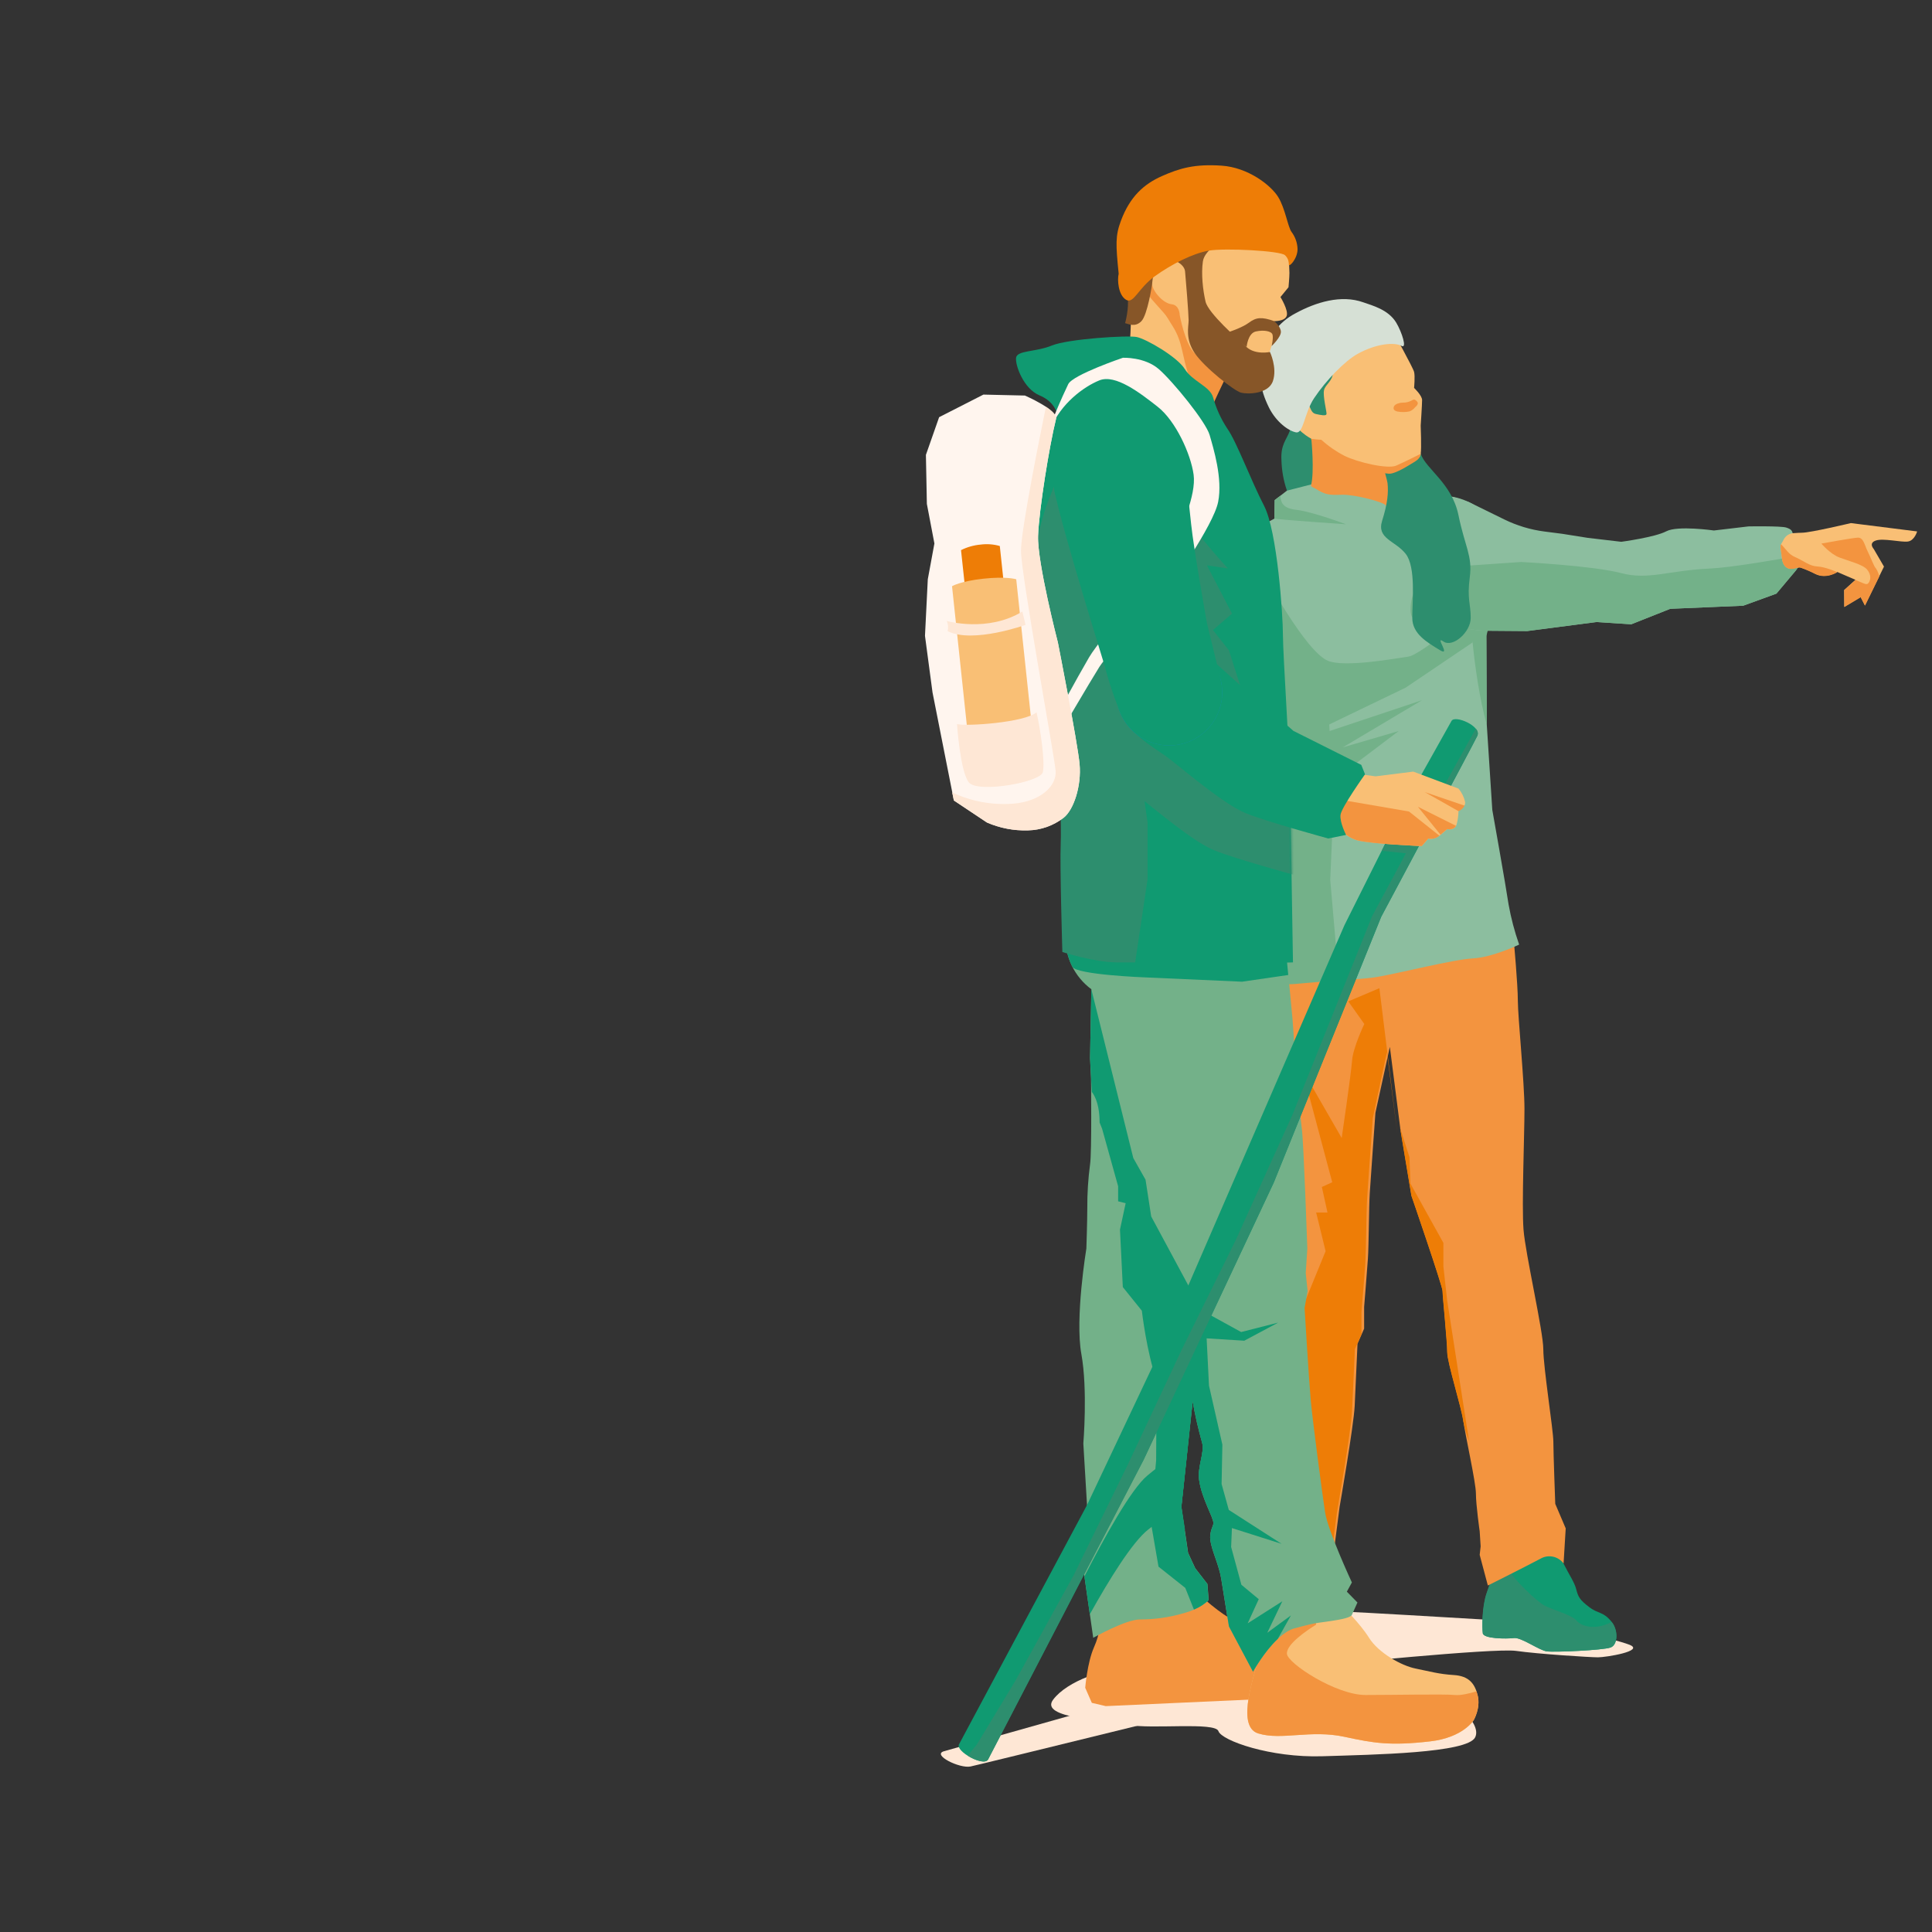 <svg id="e2g8Un5Ls3J1" xmlns="http://www.w3.org/2000/svg" xmlns:xlink="http://www.w3.org/1999/xlink" viewBox="0 0 500 500" shape-rendering="geometricPrecision" text-rendering="geometricPrecision">
<rect x="0" y="0" width="500" height="500" fill="#333333" stroke="none"/>
<style><![CDATA[
#e2g8Un5Ls3J6_to {animation: e2g8Un5Ls3J6_to__to 20400ms linear infinite normal forwards}@keyframes e2g8Un5Ls3J6_to__to { 0% {transform: translate(290.037px,712.43px);animation-timing-function: cubic-bezier(0.68,-0.55,0.25,1.55)} 3.431% {transform: translate(290.037px,712.43px);animation-timing-function: cubic-bezier(0.68,-0.55,0.25,1.55)} 8.824% {transform: translate(239.813px,711.766px)} 31.373% {transform: translate(239.813px,711.766px);animation-timing-function: cubic-bezier(0.68,-0.55,0.25,1.55)} 37.255% {transform: translate(290.037px,712.43px)} 100% {transform: translate(290.037px,712.43px)}} #e2g8Un5Ls3J6_tr {animation: e2g8Un5Ls3J6_tr__tr 20400ms linear infinite normal forwards}@keyframes e2g8Un5Ls3J6_tr__tr { 0% {transform: rotate(0deg);animation-timing-function: cubic-bezier(0.68,-0.55,0.25,1.55)} 3.431% {transform: rotate(0deg);animation-timing-function: cubic-bezier(0.68,-0.55,0.25,1.55)} 8.824% {transform: rotate(6.928deg)} 31.373% {transform: rotate(6.928deg);animation-timing-function: cubic-bezier(0.68,-0.55,0.25,1.55)} 37.255% {transform: rotate(0deg)} 100% {transform: rotate(0deg)}} #e2g8Un5Ls3J22_tr {animation: e2g8Un5Ls3J22_tr__tr 20400ms linear infinite normal forwards}@keyframes e2g8Un5Ls3J22_tr__tr { 0% {transform: translate(390.342px,255.946px) rotate(26.117deg);animation-timing-function: cubic-bezier(0.295,0.885,0.32,1.275)} 3.431% {transform: translate(390.342px,255.946px) rotate(26.117deg);animation-timing-function: cubic-bezier(0.295,0.885,0.32,1.275)} 12.745% {transform: translate(390.342px,255.946px) rotate(-20.421deg)} 19.608% {transform: translate(390.342px,255.946px) rotate(-16.395deg)} 25.98% {transform: translate(390.342px,255.946px) rotate(-18.732deg)} 29.412% {transform: translate(390.342px,255.946px) rotate(-20.421deg);animation-timing-function: cubic-bezier(0.445,0.05,0.55,0.95)} 34.804% {transform: translate(390.342px,255.946px) rotate(26.117deg);animation-timing-function: cubic-bezier(0.68,-0.55,0.25,1.55)} 58.824% {transform: translate(390.342px,255.946px) rotate(26.117deg);animation-timing-function: cubic-bezier(0.295,0.885,0.32,1.275)} 62.255% {transform: translate(390.342px,255.946px) rotate(26.117deg);animation-timing-function: cubic-bezier(0.295,0.885,0.32,1.275)} 71.569% {transform: translate(390.342px,255.946px) rotate(-20.421deg)} 78.431% {transform: translate(390.342px,255.946px) rotate(-16.395deg)} 84.804% {transform: translate(390.342px,255.946px) rotate(-18.732deg)} 88.235% {transform: translate(390.342px,255.946px) rotate(-20.421deg);animation-timing-function: cubic-bezier(0.445,0.05,0.55,0.95)} 93.627% {transform: translate(390.342px,255.946px) rotate(26.117deg)} 100% {transform: translate(390.342px,255.946px) rotate(26.117deg)}} #e2g8Un5Ls3J32_tr {animation: e2g8Un5Ls3J32_tr__tr 20400ms linear infinite normal forwards}@keyframes e2g8Un5Ls3J32_tr__tr { 0% {transform: translate(362.13px,232.636px) rotate(0deg);animation-timing-function: cubic-bezier(0.445,0.05,0.55,0.95)} 2.941% {transform: translate(362.13px,232.636px) rotate(0deg);animation-timing-function: cubic-bezier(0.445,0.05,0.55,0.95)} 7.843% {transform: translate(362.13px,232.636px) rotate(-8.978deg)} 29.412% {transform: translate(362.13px,232.636px) rotate(-8.978deg);animation-timing-function: cubic-bezier(0.39,0.575,0.565,1)} 34.804% {transform: translate(362.13px,232.636px) rotate(0deg)} 58.824% {transform: translate(362.13px,232.636px) rotate(0deg);animation-timing-function: cubic-bezier(0.445,0.05,0.55,0.95)} 61.765% {transform: translate(362.13px,232.636px) rotate(0deg);animation-timing-function: cubic-bezier(0.445,0.05,0.55,0.95)} 66.667% {transform: translate(362.13px,232.636px) rotate(-8.978deg)} 88.235% {transform: translate(362.13px,232.636px) rotate(-8.978deg);animation-timing-function: cubic-bezier(0.39,0.575,0.565,1)} 93.627% {transform: translate(362.13px,232.636px) rotate(0deg)} 100% {transform: translate(362.13px,232.636px) rotate(0deg)}} #e2g8Un5Ls3J36_tr {animation: e2g8Un5Ls3J36_tr__tr 20400ms linear infinite normal forwards}@keyframes e2g8Un5Ls3J36_tr__tr { 0% {transform: translate(357.721px,212.12px) rotate(0deg);animation-timing-function: cubic-bezier(0.445,0.05,0.55,0.95)} 2.941% {transform: translate(357.721px,212.12px) rotate(0deg);animation-timing-function: cubic-bezier(0.445,0.05,0.55,0.95)} 7.843% {transform: translate(357.721px,212.12px) rotate(-12.397deg)} 11.275% {transform: translate(357.721px,212.12px) rotate(-12.397deg)} 13.725% {transform: translate(357.721px,212.12px) rotate(-7.926deg)} 16.176% {transform: translate(357.721px,212.12px) rotate(-12.397deg)} 29.412% {transform: translate(357.721px,212.12px) rotate(-12.397deg);animation-timing-function: cubic-bezier(0.39,0.575,0.565,1)} 34.804% {transform: translate(357.721px,212.12px) rotate(0deg)} 58.824% {transform: translate(357.721px,212.12px) rotate(0deg);animation-timing-function: cubic-bezier(0.445,0.05,0.55,0.95)} 61.765% {transform: translate(357.721px,212.12px) rotate(0deg);animation-timing-function: cubic-bezier(0.445,0.05,0.55,0.95)} 66.667% {transform: translate(357.721px,212.12px) rotate(-12.397deg)} 70.098% {transform: translate(357.721px,212.12px) rotate(-12.397deg)} 72.549% {transform: translate(357.721px,212.12px) rotate(-7.926deg)} 75% {transform: translate(357.721px,212.12px) rotate(-12.397deg)} 88.235% {transform: translate(357.721px,212.12px) rotate(-12.397deg);animation-timing-function: cubic-bezier(0.39,0.575,0.565,1)} 93.627% {transform: translate(357.721px,212.12px) rotate(0deg)} 100% {transform: translate(357.721px,212.12px) rotate(0deg)}} #e2g8Un5Ls3J52_tr {animation: e2g8Un5Ls3J52_tr__tr 20400ms linear infinite normal forwards}@keyframes e2g8Un5Ls3J52_tr__tr { 0% {transform: translate(282.419px,189.758px) rotate(0deg);animation-timing-function: cubic-bezier(0.445,0.05,0.55,0.95)} 4.412% {transform: translate(282.419px,189.758px) rotate(0deg);animation-timing-function: cubic-bezier(0.445,0.05,0.55,0.95)} 7.843% {transform: translate(282.419px,189.758px) rotate(-25.207deg)} 30.392% {transform: translate(282.419px,189.758px) rotate(-25.207deg);animation-timing-function: cubic-bezier(0.445,0.05,0.55,0.95)} 36.275% {transform: translate(282.419px,189.758px) rotate(0deg)} 58.824% {transform: translate(282.419px,189.758px) rotate(0deg);animation-timing-function: cubic-bezier(0.445,0.05,0.55,0.95)} 63.235% {transform: translate(282.419px,189.758px) rotate(0deg);animation-timing-function: cubic-bezier(0.445,0.05,0.55,0.95)} 66.667% {transform: translate(282.419px,189.758px) rotate(-25.207deg)} 89.216% {transform: translate(282.419px,189.758px) rotate(-25.207deg);animation-timing-function: cubic-bezier(0.445,0.05,0.55,0.95)} 95.098% {transform: translate(282.419px,189.758px) rotate(0deg)} 100% {transform: translate(282.419px,189.758px) rotate(0deg)}} #e2g8Un5Ls3J57_tr {animation: e2g8Un5Ls3J57_tr__tr 20400ms linear infinite normal forwards}@keyframes e2g8Un5Ls3J57_tr__tr { 0% {transform: translate(295.458px,162.057px) rotate(0deg)} 13.725% {transform: translate(295.458px,162.057px) rotate(0deg)} 16.176% {transform: translate(295.458px,162.057px) rotate(7.116deg)} 18.627% {transform: translate(295.458px,162.057px) rotate(0deg)} 21.078% {transform: translate(295.458px,162.057px) rotate(7.116deg)} 23.529% {transform: translate(295.458px,162.057px) rotate(0deg)} 25.98% {transform: translate(295.458px,162.057px) rotate(3.819deg)} 28.431% {transform: translate(295.458px,162.057px) rotate(0deg)} 58.824% {transform: translate(295.458px,162.057px) rotate(0deg)} 72.549% {transform: translate(295.458px,162.057px) rotate(0deg)} 75% {transform: translate(295.458px,162.057px) rotate(7.116deg)} 77.451% {transform: translate(295.458px,162.057px) rotate(0deg)} 79.902% {transform: translate(295.458px,162.057px) rotate(7.116deg)} 82.353% {transform: translate(295.458px,162.057px) rotate(0deg)} 84.804% {transform: translate(295.458px,162.057px) rotate(3.819deg)} 87.255% {transform: translate(295.458px,162.057px) rotate(0deg)} 100% {transform: translate(295.458px,162.057px) rotate(0deg)}} #e2g8Un5Ls3J81_tr {animation: e2g8Un5Ls3J81_tr__tr 20400ms linear infinite normal forwards}@keyframes e2g8Un5Ls3J81_tr__tr { 0% {transform: translate(267.974px,319.526px) rotate(0deg);animation-timing-function: cubic-bezier(0.68,-0.55,0.25,1.55)} 3.431% {transform: translate(267.974px,319.526px) rotate(0deg);animation-timing-function: cubic-bezier(0.68,-0.55,0.25,1.55)} 8.824% {transform: translate(267.974px,319.526px) rotate(8.978deg)} 31.373% {transform: translate(267.974px,319.526px) rotate(8.978deg);animation-timing-function: cubic-bezier(0.68,-0.55,0.25,1.55)} 37.255% {transform: translate(267.974px,319.526px) rotate(0deg)} 100% {transform: translate(267.974px,319.526px) rotate(0deg)}} #e2g8Un5Ls3J86_tr {animation: e2g8Un5Ls3J86_tr__tr 20400ms linear infinite normal forwards}@keyframes e2g8Un5Ls3J86_tr__tr { 0% {transform: translate(267.77px,223.47px) rotate(0deg);animation-timing-function: cubic-bezier(0.68,-0.55,0.25,1.55)} 3.431% {transform: translate(267.77px,223.47px) rotate(0deg);animation-timing-function: cubic-bezier(0.68,-0.55,0.25,1.55)} 8.824% {transform: translate(267.77px,223.47px) rotate(6.309deg)} 31.373% {transform: translate(267.77px,223.47px) rotate(6.309deg);animation-timing-function: cubic-bezier(0.68,-0.55,0.25,1.55)} 37.255% {transform: translate(267.77px,223.47px) rotate(0deg)} 100% {transform: translate(267.77px,223.47px) rotate(0deg)}}
]]></style>
<g transform="matrix(.65 0 0 0.65 114.811-21.537)"><g><path d="M274.22,697.13c-10.66,0-25.92,5.23-31.56,12.75s21.32,8.15,30.09,10s34.49-1.25,35.74,2.51s20.7,10.66,41.39,10s57.69-1.25,60.82-7.52-11.91-16.87-11.91-16.87L350.4,696.12c0,0,67.82-6.93,76.6-5.68s29.47,2.56,32.61,2.56s18.81-2.51,12.54-5-37-9.41-44.52-9.41-79.63-5-90.29-4.39-34.7,10.8-42.22,10.8-20.9,12.13-20.9,12.13Z" fill="#fee7d5" stroke-miterlimit="1"/></g><g><g id="e2g8Un5Ls3J6_to" transform="translate(290.037,712.43)"><g id="e2g8Un5Ls3J6_tr" transform="rotate(0)"><path d="M205.14,731c3.34-1,71.59-20.48,71.59-20.48l9.61,6.27c0,0-71.06,17.76-74,18.39s-10.54-3.18-7.2-4.18Z" transform="scale(1.472,1.45) translate(-266.847,-718.608)" fill="#fee7d5" stroke-miterlimit="1"/></g></g></g><g><path d="M438.89,648.22c2.969,1.794,5.39,4.367,7,7.44c2.52,5,4.33,7.4,5.08,10.33s1.36,4.12,5.13,7s5.44,1.58,9,5.94c2.6,3.2,2.51,9-.37,10.13s-22.29,2-25.36,1.59-10.21-5.71-13.19-5.33-12.11.32-12.39-1.92-.37-10.53,1.58-16.07s6-17.34,6-17.34Z" fill="#109a71" stroke-miterlimit="1"/><path d="M451,678.32c-1.67-2.09-9.2-4.18-12.54-5.85s-12.54-10.87-13.38-13l-7.19.4c-.94,2.74-1.9,5.5-2.6,7.47-1.95,5.54-1.86,13.84-1.58,16.07s9.41,2.29,12.39,1.92s10.12,5,13.19,5.33s22.47-.47,25.36-1.59s3-6.93.37-10.13c-6.85,3.62-12.31,1.47-14.02-.62Z" fill="#2d8e6e" stroke-miterlimit="1"/><path d="M426.11,407.89c0,0,1.59,17.26,1.59,23.64s2.64,32.65,2.64,43.16-1.13,38.28-.38,48s7.88,40.53,7.88,47.66s4,32.28,4,36.78.76,24.77.76,24.77l4.16,9.76-.85,14c-2.104-2.892-6.05-3.733-9.15-1.95-5.63,3-21,10.7-21,10.7l-3.25-12.2.38-3.38-.38-6c0,0-1.5-10.51-1.5-15s-4.26-23.27-5-28.89-6.38-23.27-6.38-27.4-1.87-22.52-1.87-24.4-12.39-37.9-12.39-37.9l-4.5-27-4.13-32.28L371,476.19c0,0-1.88,25.9-2.25,31.9s-.38,21-.75,26.27-1.5,19.14-1.5,19.14v8.64l-2.63,6c0,0-.75,16.89-1.13,24.77s-6,40.16-6,40.16l-5.63,43.53-26.65-6.75c0,0,6.38-44.66,6.38-54.05s-3-58.92-3-58.92l-2.25-51.41-2.25-64.56l3.75-28.14Z" fill="#f3943f" stroke-miterlimit="1"/><path d="M361.28,429.65l6.38,9c0,0-4.5,9.38-4.88,14.64s-4.12,30.77-4.12,30.77l-15.77-27.39l12,45-4.13,1.88L353,513.72h-4.51l3.76,15.39-10.14,24.77-11.46,54.86c.13,3.12.2,5.59.2,7.06c0,.41,0,.89,0,1.43l13.54,50.37l8.93-7.79l3.46-26.74c0,0,5.63-32.28,6-40.16s1.13-24.77,1.13-24.77l2.63-6v-8.64c0,0,1.12-13.88,1.5-19.14s.37-20.26.75-26.27s2.25-31.9,2.25-31.9l5.63-26.27l4.13,32.28-7.13-57.8Z" transform="translate(-1.091 2.182)" fill="#ee7d06" stroke-miterlimit="1"/><path d="M399.56,550.88l-1.5-13.51v-9.37l-13.13-23.64-.38-10.51-3.75-11.65l4.5,27c0,0,12.39,36,12.39,37.9s1.87,20.27,1.87,24.4s5.63,21.77,6.38,27.4c.554,2.727,1.333,5.402,2.33,8Z" fill="#ee7d06" stroke-miterlimit="1"/></g><g><path d="M377.16,183.88c-1.65-10.89-13.27-17.58-23.27-13-.29.13-.56.27-.83.41-8.38,4.51-12.66,8.07-14.63,13.5-3.46,9.58-.29,16.39-1.54,19.9s-3.69,5.46-3.31,11.68c.107,4.114.842,8.188,2.18,12.08c2.54,7.77,8.94,9.08,12.89,10.26c2.673.775,5.411,1.307,8.18,1.59c7.015.77,13.989-1.764,18.874-6.857s7.126-12.166,6.066-19.143Z" fill="#2d8e6e" stroke-miterlimit="1"/></g><g><path d="M348.9,225.12l-13.14,3.37-4.88,3.76-.12,7.38L303.86,254L323,355.34L327.51,391l-.83,33.9c0,0,35.73-1.25,44.74-2.75s30.46-7,38.34-7.42s18.46-5.51,18.46-5.51c-1.831-5.212-3.239-10.562-4.21-16-1.09-7.43-6.48-37.62-6.48-37.62l-2.2-34-.16-36.08c-.018-4.789.868-9.539,2.61-14l3.21-8.22-18.92-32.1-8.89-1.89c0,0,1.13-4.5-.37-7.13s-9.38-4.13-9.38-4.13Z" fill="#8cbe9f" stroke-miterlimit="1"/><circle r="25.54" transform="translate(396.47 256.06)" fill="#8cbe9f" stroke-miterlimit="1"/><path d="M352.09,296.23c-9-3.75-25.33-34.34-25.33-34.34l-2,107.36L327.51,391l-.83,33.9c5.332.374,10.687.266,16-.32l13.79-1.25L353,383.47l1.74-40l25.52-19.27L358,330.7l31.53-18.77-36.78,12.26-.13-2.62l30.4-14.64l26.65-18l3.75-15.77c0,0-24,20.65-29.27,21.4s-25.4,4.44-32.06,1.67Z" fill="#73b189" stroke-miterlimit="1"/><path d="M421.55,260.94L410.39,247.4l-15.33,4.74c0,0,13.14,20.26,14.64,36.78.72,7.9,2.83,23.33,5.63,32.65l-.16-35.2Z" fill="#73b189" stroke-miterlimit="1"/><path d="M411.91,276.41c10.111-7.672,13.056-21.603,6.917-32.712s-19.502-16.027-31.377-11.548c-9.66,3.65,20.18,47.52,24.46,44.26Z" fill="#73b189" stroke-miterlimit="1"/><path d="M333.14,230.51l-2.26,1.74-.12,7.38c3,.5,28.52,2.25,28.52,2.25s-13.26-5-19.76-5.76c-5.37-.61-6.14-2.77-6.38-5.61Z" fill="#73b189" stroke-miterlimit="1"/></g><g id="e2g8Un5Ls3J22_tr" transform="translate(390.342,255.946) rotate(26.117)"><g transform="translate(-390.342,-258.946)"><g><path d="M402,281c5.975-1.47,11.856-3.3,17.61-5.48c2.125-.656,4.198-1.471,6.2-2.44l13.88-6.67L463,251l12.76-5.25L487,233.37l25.52-13.88l9.76-10.14l2.9-11.72c.513-2.071-.034-4.262-1.46-5.85l-6.21-6.9c-.58-.64-1.11-1.24-3.36-.87s-13.64,6.2-13.64,6.2l-11.63,7.51c0,0-13.88,4.5-16.88,8.63s-14.26,11.65-14.26,11.65L445,222.49l-9.76,3-6.76,2.3c-5.307,1.803-10.875,2.722-16.48,2.72h-15.53c-12.81,0-6.81,53.33,5.53,50.49Z" fill="#8cbe9f" stroke-miterlimit="1"/><circle r="25.54" transform="translate(396.47 256.06)" fill="#8cbe9f" stroke-miterlimit="1"/><path d="M522.29,209.35l2.9-11.72c.513-2.071-.034-4.262-1.46-5.85v0c-7.63,5.63-22.19,16.16-29.57,20.22-15,8.26-19.89,15-31.15,17.26s-37.53,13.51-37.53,13.51L400,257.51c0,0-3,24.29-.2,23.9c2.829-.458,5.62-1.126,8.35-2c6.23-1.83,11.52-3.87,11.52-3.87c2.125-.656,4.198-1.471,6.2-2.44l13.88-6.67L463,251l12.76-5.25L487,233.37l25.52-13.88l9.76-10.14Z" fill="#73b189" stroke-miterlimit="1"/><path d="M396.47,281.6c6.773 0,13.268-2.691,18.056-7.481s7.477-11.286,7.474-18.059c0-7-15.19-4.21-24.62,3.31s-3.28,22.23-.91,22.23Z" fill="#73b189" stroke-miterlimit="1"/></g><g><path d="M561.69,162.44l-25.14,8.63c0,0-12.76,10.51-15.76,12-.69.35-1.88,1-3.3,1.83-1.241.833-2.013,2.206-2.08,3.7c0,3.35-1,1.6,2.75,7.23l.17.28v0c1.8,2.45,3.67,2.43,5,1.7l2.66-2c2.239-.311,4.5-.435,6.76-.37c4.87,0,7.5-4.51,7.5-4.51l7.88-.37-2.25,5.63l3,6l4.13-6.38l3,2.25v-17.23l-6.75-4.5c0,0-3-1.13-.75-3.38s9.38-3.75,11.63-5.26s1.55-5.25,1.55-5.25Z" fill="#f9bf75" stroke-miterlimit="1"/><path d="M553.06,195.84l3,2.25v-12.92c-.745-.928-1.649-1.717-2.67-2.33-.9-.18-3.62-2.9-5.8-4.53s-4-4.35-6-3.26-12,8.52-12,8.52s4.9,2.17,8.89,1.81s9.61-1.63,12-.54s3.08,2.9,2.9,4.35-1.08,1.09-5.21,1.4l-2.25,5.63l3,6Z" fill="#f3943f" stroke-miterlimit="1"/><path d="M532.18,192.45c-2.9,1.27-6,.37-9.61.55-2.81.14-4.42-1.13-7.28-2.13c0,.8.51,1.43,2.87,5l.17.28v0c2,2.68,4,2.41,5.42,1.48.63-.411,1.225-.873,1.78-1.38v0c.31-.196.647-.344,1-.44c2.082-.231,4.176-.332,6.27-.3c4.87,0,7.5-4.51,7.5-4.51s-5.22.18-8.12,1.45Z" fill="#f3943f" stroke-miterlimit="1"/></g></g></g><g id="e2g8Un5Ls3J32_tr" transform="translate(362.13,232.636) rotate(0)"><g transform="translate(-362.13,-232.636)"><path d="M374.43,191.6c-5.25-2.63-30.2.84-30.2.84l1.29,15.41c0,0,1.22,12.64-.14,18-.17.69,1.32,1.09,1.64,1.3c4,2.56,5.63,2.69,10.57,2.5s17.05,2.94,17.58,4.31s1.32-10,1.51-11.72c.32-2.56,3.01-28.02-2.25-30.64Z" transform="translate(0 0.469)" fill="#f3943f" stroke-miterlimit="1"/></g></g><g><path d="M389.06,213.86c2,6,12.38,11.63,15,24.39s5.63,16.14,4.5,24.77.38,10.51.38,16.14-7.13,12-10.89,9.38s3.38,6.38-1.5,3.38-10.88-6.38-10.88-12.76s1.5-20.27-2.63-25.52-11.63-6-9.38-13.14s2.53-11.26,2.16-15c-.23-2.28-5.45-17.35-3.73-24.43c1.1-4.55,8.21-2.48,10.94-2.58c4.14-.15,5.08,12.56,6.03,15.37Z" fill="#2d8e6e" stroke-miterlimit="1"/></g><g id="e2g8Un5Ls3J36_tr" transform="translate(357.721,212.12) rotate(0)"><g transform="translate(-357.721,-212.12)"><path d="M353.06,212.66l-7.54-4.81c0,0-7.32-3.75-7.69-9s-.94-17.26-.94-17.26L344,164.32l24-2.63l9.76,3c0,0,8.18,14.75,8.63,16.51s0,6.38,0,6.38s3.19,3,3.19,4.85-.56,10.17-.56,10.17.37,9,0,11.26-1.88,1.87-5.63,4.12c-.92.55-1.81,1.06-2.64,1.51-2.734,1.477-5.962,1.742-8.9.73l-11.47-3.94Z" fill="#f9bf75" stroke-miterlimit="1"/><path d="M344.27,194.09c1,1.5,1.13,3.5,3,3.88s4.26,1,4.26-.13-1.51-7.13-1-9.38s3.63-3.75,3.51-7.13-1.13-5.75.25-8.76s9.38-7.63,9.38-7.63L336.9,176.33c0,0,6.37,16.26,7.37,17.76Z" fill="#2d8e6e" stroke-miterlimit="1"/><path d="M338.59,205.28c3,.56,3.24-7.67,7.21-13.64c4.76-7.13,12.22-14.77,17.23-17.57c7.64-4.25,14.82-4.73,17.57-3.22c2.31,1.25.1-5.53-2.09-9.2-3.16-5.3-9.61-6.88-13.16-8.15-8.78-3.14-18.85-.06-27,4.39-6.801,3.541-11.595,10.013-13,17.55-1.45,7.37-1.45,12,2.51,20.07c2.88,5.68,7.73,9.21,10.73,9.77Z" transform="translate(.8 0)" fill="#d6e0d5" stroke-miterlimit="1"/><path d="M358.66,214.61c-3.334-1.712-6.428-3.858-9.2-6.38-1.319-.06-2.634-.187-3.94-.38s5.15,5.25,10.19,7.42c14.49,6.26,18.84,6.26,20.59,6.47c1.34.16,4.16-1,7.91-3.29c3.35-2,4.12-2.4,4.68-4l.17-.63c0,0-6.38,3.19-9.76,4.69s-15.39-1.28-20.64-3.9Z" fill="#f3943f" stroke-miterlimit="1"/><path d="M386.8,192.34c-1-.6-1.49,1.18-5.25,1.12-.88,0-2.82.53-3.19,1.53s0,1.66,1.41,2c1.581.295,3.205.278,4.78-.05.856-.31,1.608-.854,2.17-1.57.79-.77,2.09-1.78.08-3.03Z" fill="#f3943f" stroke-miterlimit="1"/></g></g><g><path d="M263.64,712.43l-5.56-1.3-2.63-6c0,0,.81-10,3.44-16s2.49-8.94,2.49-16.07c.107-4.688,1.02-9.322,2.7-13.7l30-3c0,0,1.51,6.38,5.63,10.5s12.46,11,17.34,12.54s16.44,11.86,18.69,12.23s14.64,2.26,14.64,4.51v12.36Z" fill="#f3943f" stroke-miterlimit="1"/><path d="M324.32,723.3c9.32,2.88,20.83-1.59,34.41,1.36c11.6,2.51,18.11,3.62,34,1.81c13.32-1.52,17.43-8.53,17.43-8.53s2.72-4.7,1.59-9.58-3.51-7.93-9.52-8.3-9.62-1.46-15.25-2.59-14.77-6.23-18.53-12.24-10.5-12.38-10.5-12.38L354.15,662c0,0-6.75,4.5-13.13,4.5s-19.14,5.25-19.14,5.25s3.79,15.61,2.67,21.24-9.55,27.43-.23,30.31Z" fill="#f9bf75" stroke-miterlimit="1"/><path d="M402.55,708c-4.18-.42-23.83,0-35.53,0s-30.94-12.54-31.26-16.39s8.24-9.53,11.61-11.61l-.42-7.94-23.72,6c1,5,2,11.63,1.31,14.9-1.12,5.63-9.55,27.46-.22,30.34s20.83-1.59,34.41,1.36c11.6,2.51,18.11,3.62,34,1.81c13.32-1.52,17.43-8.53,17.43-8.53s2.72-4.7,1.59-9.58c-.15-.64-.32-1.25-.51-1.82-2.61.79-6.24,1.71-8.69,1.46Z" fill="#f3943f" stroke-miterlimit="1"/><path d="M258.64,685.23c0,0,12.95-7.31,18.58-7.31c5.84.008,11.651-.813,17.26-2.44c7.13-1.88,10.13-5.26,10.13-5.26l-.5-6.43-4.86-6.27-2.83-6.11-2.69-18.34l4.5-42c.969,5.555,2.228,11.056,3.77,16.48c1.09,3.92-1.94,9.46-1.18,14.87c1.05,7.52,5.68,14.81,5.68,17.22c0,.91-1.7,3.43-1.23,6.8.6,4.25,3.46,9.85,4.33,15.29c1.54,9.76,3.09,19,3.09,19l9.57,18c0,0,8.26-15,16.52-17.27c10.5-2.86,8.75-1.87,17.54-3.42c5.33-.94,5.33-2,5.33-2l2.19-4.86-4.22-4.32l2-3.67c0,0-9.55-20.53-10.68-28s-4.94-36.21-5.69-44.47-2.46-36.78-2.46-36.78l1.21-6.76-.75-7.13.63-9.75c0,0-1.43-42-2.18-47.67s-2.75-30-2.75-30L338,439l-4.83-51-82.2-4.7c0,0-3.29,15.76-3.37,22.52-.242,8.318,3.601,16.229,10.29,21.18l-.52,27.39.38,7.89c0,0,.37,30-.38,34.52-.76,5.725-1.125,11.495-1.09,17.27c0,5.25-.37,16.14-.37,16.14s-4.59,27.77-2,42s.79,35.65.79,35.65l1.46,24.4-1.83,22.89Z" fill="#73b189" stroke-miterlimit="1"/><path d="M297.48,578.65c-2.222-10.517-2.222-21.383,0-31.9l-15.76-29.28-2.25-14.63-4.88-8.63L257.89,427l-.52,27.39.71,13.52c0,0,3.11,3.28,3.09,12.12l1,2.51l6.38,22.9v6l3,.75-2.26,10.51l1.13,22.89L278,555c0,0,1.87,16.51,6,28.14s7.51,56.67,7.51,56.67l3.69,2.5-1.44-9.25l4.5-42c0,0,2.54,2.5-.78-12.41Z" fill="#109a71" stroke-miterlimit="1"/><path d="M336.29,421.33l-1.06-11.26-87.57-1.57c.255,3.322,1.155,6.563,2.65,9.54c1.62,3.22,28.92,4.24,28.92,4.24L317.9,424Z" fill="#109a71" stroke-miterlimit="1"/><path d="M327.93,683.23l6-12.54-13.8,8.78l4.41-9.62-6.91-5.74-4.08-15.05.31-7.52l19.76,6.27-21-13.49L309.75,624l.31-15.68-5.33-23.51-.94-18.81l15,.94l13.48-7.21-14.73,3.76-18.19-10L284,552.18l-.31,62.39-2.2,24.14l3.14,18.19l10.66,8.46l3.45,8.63c2.173-.86,4.154-2.142,5.83-3.77l-.5-6.43-4.86-6.27-2.83-6.11-2.69-18.34l4.5-42c.983,5.556,2.254,11.057,3.81,16.48c1.09,3.92-1.94,9.46-1.18,14.87c1.05,7.52,5.68,14.81,5.68,17.22c0,.91-1.7,3.43-1.23,6.8.6,4.25,3.46,9.85,4.33,15.29c1.54,9.76,3.09,19,3.09,19l9.57,18c0,0,4.34-7.9,9.88-13.09l5.21-9.32Z" fill="#109a71" stroke-miterlimit="1"/><path d="M280.56,642.1c5.17-4.07,9.67-7.24,13.23-9.59l2.56-23.93c-4.47,3-10.48,7.32-16.22,12.11-6.48,5.41-17.17,24.82-25,40.08l2.15,15.1c7.64-13.72,16.86-28.72,23.28-33.77Z" fill="#109a71" stroke-miterlimit="1"/><path d="M303.36,604c0,0-.73.44-2,1.25.2.74.4,1.49.62,2.27c1.09,3.92-1.94,9.46-1.18,14.87.256,1.716.65,3.408,1.18,5.06l.21-.12Z" fill="#109a71" stroke-miterlimit="1"/></g><g id="e2g8Un5Ls3J52_tr" transform="translate(282.419,189.758) rotate(0)"><g transform="translate(-282.419,-189.758)"><g><path d="M322.45,155.51c-2.86,9.43-12,29.32-12,29.32s-9.6,19.54-9.6,24.51-25.22-13.5-25.22-13.5l-6.39-13.14l2.13-4.62c0,0,1.42-5.33,1.78-7.81s1-22.41,1-22.41s51.85-4.04,48.3,7.65Z" fill="#f9bf75" stroke-miterlimit="1"/><circle r="24.75" transform="translate(298.59 147.87)" fill="#f9bf75" stroke-miterlimit="1"/><path d="M298.91,123.12c-8.113-.007-15.712,3.97-20.33,10.64c1.42,5.49,3,11.54,3.48,12.71c2.167,5.6,4.905,10.961,8.17,16c4.26,6.75,3.55,11.72,6.75,20.6s5.68,14.57,5.68,14.57l2.19-.48c2.64-6.23,5.63-12.31,5.63-12.31s9.11-19.89,12-29.32c2.434-7.532,1.118-15.774-3.539-22.174s-12.095-10.186-20.011-10.187Z" transform="translate(0 0.469)" fill="#f3943f" stroke-miterlimit="1"/></g><g id="e2g8Un5Ls3J57_tr" transform="translate(295.458,162.057) rotate(0)"><g transform="translate(-295.458,-162.057)"><path d="M298.91,123.12c-8.113-.007-15.712,3.97-20.33,10.64c1.42,5.49.12,12.94.58,14.1c1.31,3.33,4.09,5.82,7.09,9.3c1.468,1.657,2.805,3.426,4,5.29c4.26,6.75,7.86,11.91,15.77,18.71c2.88,2.47,4.48,3.67,4.48,3.67s9.11-19.89,12-29.32c2.434-7.532,1.118-15.774-3.539-22.174s-12.095-10.186-20.011-10.187Z" fill="#f3943f" stroke-miterlimit="1"/><path d="M336.76,141.85c0-1.78-.71-14.21-.71-14.21l-6.75-9.59-15.3-8.53-22.74,5-13.46,13.83c0,0,3.75,15.7,4.26,18.12.68,3.27,4.62,7.46,7.81,7.81s3.2,4.26,3.2,4.26s2.13,11.72,6,15.28s11.37,11,11.37,11v0c0,0,4.61,0,8.52.35s5.68-1.06,7.46-2.48s1.07-5,1.07-5l2.13-6.74l1.06-4.27v-5.68c0,0,4.26.12,5-2.13s-2.49-7.46-2.49-7.46l3.2-3.91c0,0,.37-3.88.37-5.65Z" fill="#f9bf75" stroke-miterlimit="1"/><path d="M271.34,161.8c1.42.36,4,1.72,6.46-.77s4.26-14.56,4.26-14.56.49-6.7,2.22-8.52c3.52-3.68,10.57-.36,10.92,3.19s1.42,17.05,1.42,19.53-1.42,7.46,2.49,13.15s15.54,14.84,18.29,15.63c2.49.71,11,.71,12.79-4.62s-1.19-11.55-1.19-11.55-5.75,1.25-9.3-1.95-15.27-13.5-16.34-18.11-1.78-11-1.06-16s8.88-8.88,8.88-8.88h-23.44l-18.47,5.33c0,0,2.34,13.38,3.06,17.84.67,4.26-.99,10.29-.99,10.29Z" fill="#875628" stroke-miterlimit="1"/><path d="M330.72,161c-5-1.78-7.22-1.54-10.06.59s-8.76,4-8.76,4l7.81,5.68c0,0,.47-5.45,3.67-6.16s6.16-.14,6.62,1.18-.34,4.63-.34,4.63s3.7-3.49,3.7-5.62-2.64-4.3-2.64-4.3Z" fill="#875628" stroke-miterlimit="1"/><path d="M271.74,152.5c3,1.8,4.75-4.62,11.57-9.49c6.6-4.72,15-9,21.37-10.09s28.53.05,30.3,1.82c1.028.937,1.591,2.28,1.54,3.67s3.47-2.18,3.47-6.08c-.065-2.469-.897-4.856-2.38-6.83s-2.5-9.33-5.34-13.94-11.89-11.76-22.55-12.47-16.63,1-23.74,4.16-12.7,8.1-16.32,17.8c-2.25,6-2.05,9.47-.89,21.07-.59,2.37-.22,8.49,2.97,10.38Z" fill="#ee7d06" stroke-miterlimit="1"/></g></g></g></g><g><path d="M296.41,236c-1.68,5.25-3.78,10.21-4.56,13.13-1.5,5.63-29.65,36.78-34.9,45.79s-13.14,23.65-13.14,23.65l.75,7.88c0,0,12.76-21.77,16.52-27.78s27.77-31.52,27.77-31.52s6.88-9.66,12.5-19.2Z" fill="#535453" stroke-miterlimit="1"/><path d="M246.35,412.18c0,0,12.76,4.13,21.77,4.13s22.14,0,34.53.37s34.9-.37,34.9-.37-1-59.09-1-68.1-3-54.41-3-62.3-2.25-41.28-7.51-51.41-10.92-25.5-14.67-30.78c-2.512-3.807-4.412-7.984-5.63-12.38s-8.26-6.38-11.26-11.26-15.39-12-19.14-12.76-27.4.75-33.78,3.38-13.88,1.87-14.26,4.88s3,12.38,9.38,15s7.13,7.88,7.13,7.88-9.75,18-9.75,32.27-1.13,31.53,4.12,43.91s6.76,33,6.76,49.17s1.13,37.15.75,45.41.66,42.96.66,42.96Z" transform="translate(.616 0)" fill="#109a71" stroke-miterlimit="1"/><path d="M280.28,383.2v-22.57l-2.51-17.56L263.7,298.3L239.26,271l5.7,56.35c.13,15.54,1.08,34.21.73,41.88-.38,8.26.66,42.95.66,42.95s12.76,4.13,21.77,4.13h7.22Z" fill="#2d8e6e" stroke-miterlimit="1"/><path d="M261.76,253.2L252.07,206c-3.12,5.86-5.817,11.935-8.07,18.18-1.81,5.44-4.43,9.34-7.32,22.33c0,12.45,7,55.51,10.88,63.92c3.45,7.53,9.81,19.51,16.13,25.77c6.66,6.59,11.5-1.34,11.5-1.34Z" fill="#2d8e6e" stroke-miterlimit="1"/><path d="M292.61,225.19c0,0,2.93,11.28,4.6,15.46s15.05,18.82,15.05,18.82l-8.36-1.26l10,19.23-7.6,6.56l6.37,8.06l18,56.43L292,334.75L280.3,311.8L252.07,206l24.66,6.68Z" fill="#2d8e6e" stroke-miterlimit="1"/></g><g><circle r="21.11" transform="translate(276.39 323.64)" fill="#2d8e6e" stroke-miterlimit="1"/></g><g><path d="M243.81,318.57c0,0,7.89-14.64,13.14-23.65s33.4-40.16,34.9-45.79s7.88-18.76,6.76-27-7.13-21.39-14.26-27-16.89-13.13-23.27-10.55-15.39,9.39-19.14,18.77c-2.25,2.62,4.88-13.51,6.75-17.27s21.77-10.5,21.77-10.5s8.63-.38,14.26,4.5s18.77,21,20.27,26.27s5.25,17.26,3.38,26.65-19.52,34.15-19.52,34.15-24,25.52-27.77,31.52-16.52,27.78-16.52,27.78Z" fill="#fff5ee" stroke-miterlimit="1"/></g><g><path d="M243.81,200c.91-3.64-12.38-9.38-12.38-9.38l-16.51-.38-17.64,9-5.26,15l.38,19.52l3,15.76-2.63,14.26-1.12,22.52l3,22.52l8.5,43l13.17,8.78c5.136,2.234,10.702,3.303,16.3,3.13c5.148-.093,10.129-1.847,14.2-5s7.18-12.73,6.38-21.4-8.64-48.41-8.64-48.41-8.25-31.9-7.88-42.41s4.51-36.03,7.13-46.51Z" fill="#fff5ee" stroke-miterlimit="1"/><path d="M203.15,351.85l13.17,8.78c5.136,2.234,10.702,3.303,16.3,3.13c5.148-.093,10.129-1.847,14.2-5s7.18-12.76,6.38-21.43-8.64-48.41-8.64-48.41-8.25-31.9-7.88-42.41s4.51-36,7.13-46.54c.37-1.46-1.55-3.25-4-4.88-2.11,10.26-9.93,48.95-9.93,57.27c0,9.61,13.37,81.93,13.79,87.78s-5.85,12.13-17.14,13c-8.271.59-16.555-.963-24.05-4.51Z" fill="#fee7d5" stroke-miterlimit="1"/><path d="M223.14,266.45l-15.43,1.64L206,252.17c2.439-1.219,5.085-1.968,7.8-2.21c2.559-.333,5.159-.139,7.64.57Z" fill="#ee7d06" stroke-miterlimit="1"/><path d="M236.08,339.89l-25.56,2.72-8.1-76.07c0,0,3.24-2,12.49-3s13.07.23,13.07.23Z" fill="#f9bf75" stroke-miterlimit="1"/><path d="M204.41,321.44c3.76.94,27-.63,31.66-4.71c1.57,6.9,3.45,19.76,2.51,23.83s-26,8.47-29.47,4.08-4.7-23.2-4.7-23.2Z" fill="#fee7d5" stroke-miterlimit="1"/><path d="M200.33,280.37c0,0,16.3,4.7,30.1-3.77l1.25,5.33c0,0-21,7.53-31,2.51.315-1.36.193-2.784-.35-4.07Z" transform="translate(0 0)" fill="#fee7d5" stroke-miterlimit="1"/></g><g mask="url(#e2g8Un5Ls3J84)"><g id="e2g8Un5Ls3J81_tr" transform="translate(267.974,319.526) rotate(0)"><g transform="translate(-267.974,-319.526)"><path d="M339,373.07c0,0,6.41,8,12.42,9.46s25.52,2.26,25.52,2.26l2.63-3c0,0,2.25.75,4.88-1.5l2.62-2.25c0,0,3,.75,3.76-1.88.465-1.713.716-3.476.75-5.25s3-1.13,2.62-3.75c-.441-1.937-1.34-3.741-2.62-5.26l-18-6.75-15,1.87-10.32-1.35Z" fill="#2d8e6e" stroke-miterlimit="1"/><path d="M259.68,336.54c5.78,6.81,12.76,10.33,17.05,13.72c7.24,5.7,21.77,18,30,21.39s33,10.13,33,10.13l7.09-1.41c0,0-2.58-5-2.21-8s9.76-16.14,9.76-16.14l-1.5-3.75L325.9,339l-15-13.14-6-4.88-13.51-12.22c0,0-35.73,23.03-31.71,27.78Z" fill="#2d8e6e" stroke-miterlimit="1"/></g></g><mask id="e2g8Un5Ls3J84" mask-type="luminance" x="-150%" y="-150%" height="400%" width="400%"><path d="M246.35,412.18c0,0,12.76,4.13,21.77,4.13s22.14,0,34.53.37s34.9-.37,34.9-.37-1-59.09-1-68.1-3-54.41-3-62.3-2.25-41.28-7.51-51.41-10.92-25.5-14.67-30.78c-2.512-3.807-4.412-7.984-5.63-12.38s-8.26-6.38-11.26-11.26-15.39-12-19.14-12.76-27.4.75-33.78,3.38-13.88,1.87-14.26,4.88s3,12.38,9.38,15s7.13,7.88,7.13,7.88-9.75,18-9.75,32.27-1.13,31.53,4.12,43.91s6.76,33,6.76,49.17s1.13,37.15.75,45.41.66,42.96.66,42.96Z" transform="translate(.616 0)" fill="#fff" stroke-miterlimit="1"/></mask></g><g id="e2g8Un5Ls3J86_tr" transform="translate(267.77,223.47) rotate(0)"><g transform="translate(-267.77,-223.47)"><g><path d="M401.29,320.18c-1.35,2.51-17.86,31.79-17.86,31.79l-24.77,49.54-73.19,168.88-29.27,61.93c0,0-49.49,92.54-51,95.33s9.93,9.07,11.55,6s61.97-119.35,61.97-119.35L330.51,504l42.78-105.83c0,0,36.44-68.26,38.28-72.06s-8.92-8.44-10.28-5.93Z" fill="#109a71" stroke-miterlimit="1"/><path d="M330.51,504l42.78-105.83c0,0,36.44-68.26,38.28-72.06.4-.982.158-2.109-.61-2.84l-13.11,23.6-20,16.33-4.34,8.68l9.62,1-13.48,25.08-31.67,79-22.57,49.85-21.63,43.89-21.32,45.46-21.63,44.21-23.2,42-15.36,25.39-3.61,4.38c3.09,2,7.22,3.28,8.15,1.52c1.62-3.08,61.93-119.35,61.93-119.35Z" fill="#2d8e6e" stroke-miterlimit="1"/></g><g><path d="M351.49,358.26c0,0,6.42,8,12.42,9.47s25.52,2.27,25.52,2.27l2.63-3c0,0,2.25.75,4.88-1.5l2.62-2.25c0,0,3,.75,3.76-1.88.464-1.713.716-3.476.75-5.25s3-1.13,2.62-3.76c-.443-1.933-1.342-3.733-2.62-5.25l-18-6.76-15,1.88-10.32-1.36Z" fill="#f9bf75" stroke-miterlimit="1"/><circle r="10.47" transform="translate(359.24 351.22)" fill="#f9bf75" stroke-miterlimit="1"/><path d="M406.49,353.91l-15.85-5.41l13.43,7.6c1.042-.418,1.9-1.195,2.42-2.19Z" fill="#f3943f" stroke-miterlimit="1"/><path d="M384.37,356.24l-29.06-5-2.06,8.39c1.87,2.28,6.16,7,10.66,8.12c6,1.5,25.52,2.25,25.52,2.25l2.63-3c1.566.332,3.197-.086,4.41-1.13Z" fill="#f3943f" stroke-miterlimit="1"/><path d="M396.94,365.48l2.62-2.25c0,0,2.52.62,3.52-1.29l-15.16-7.58l9,11.13Z" fill="#f3943f" stroke-miterlimit="1"/></g><g><path d="M272.18,321.74c5.77,6.81,12.75,10.33,17.05,13.71c7.24,5.71,21.76,18,30,21.4s33,10.13,33,10.13l7.08-1.42c0,0-2.58-5-2.21-8s9.76-16.14,9.76-16.14l-1.5-3.75-27-13.52-15-13.13-6-4.88L303.86,294c0,0-35.71,23-31.68,27.74Z" fill="#109a71" stroke-miterlimit="1"/><circle r="21.11" transform="translate(288.88 308.83)" fill="#148aba" stroke-miterlimit="1"/></g><g><path d="M243.3,229.07c3.79,17.6,18.75,65.2,19.91,69.23c1.758,6.785,4.028,13.428,6.79,19.87c4.25,9.65,39.19-15.31,39.19-15.31l-5.28-21.64c0,0-5.25-29.4-6.28-39.34-1.06-10.36-2.43-21.79-3.56-25.31-1.35-4.07-53.53-.27-50.77,12.5Z" fill="#109a71" stroke-miterlimit="1"/><circle r="21.11" transform="translate(288.88 308.83)" fill="#109a71" stroke-miterlimit="1"/><circle r="26.12" transform="translate(268.82 223.47)" fill="#109a71" stroke-miterlimit="1"/></g></g></g></g></svg>
